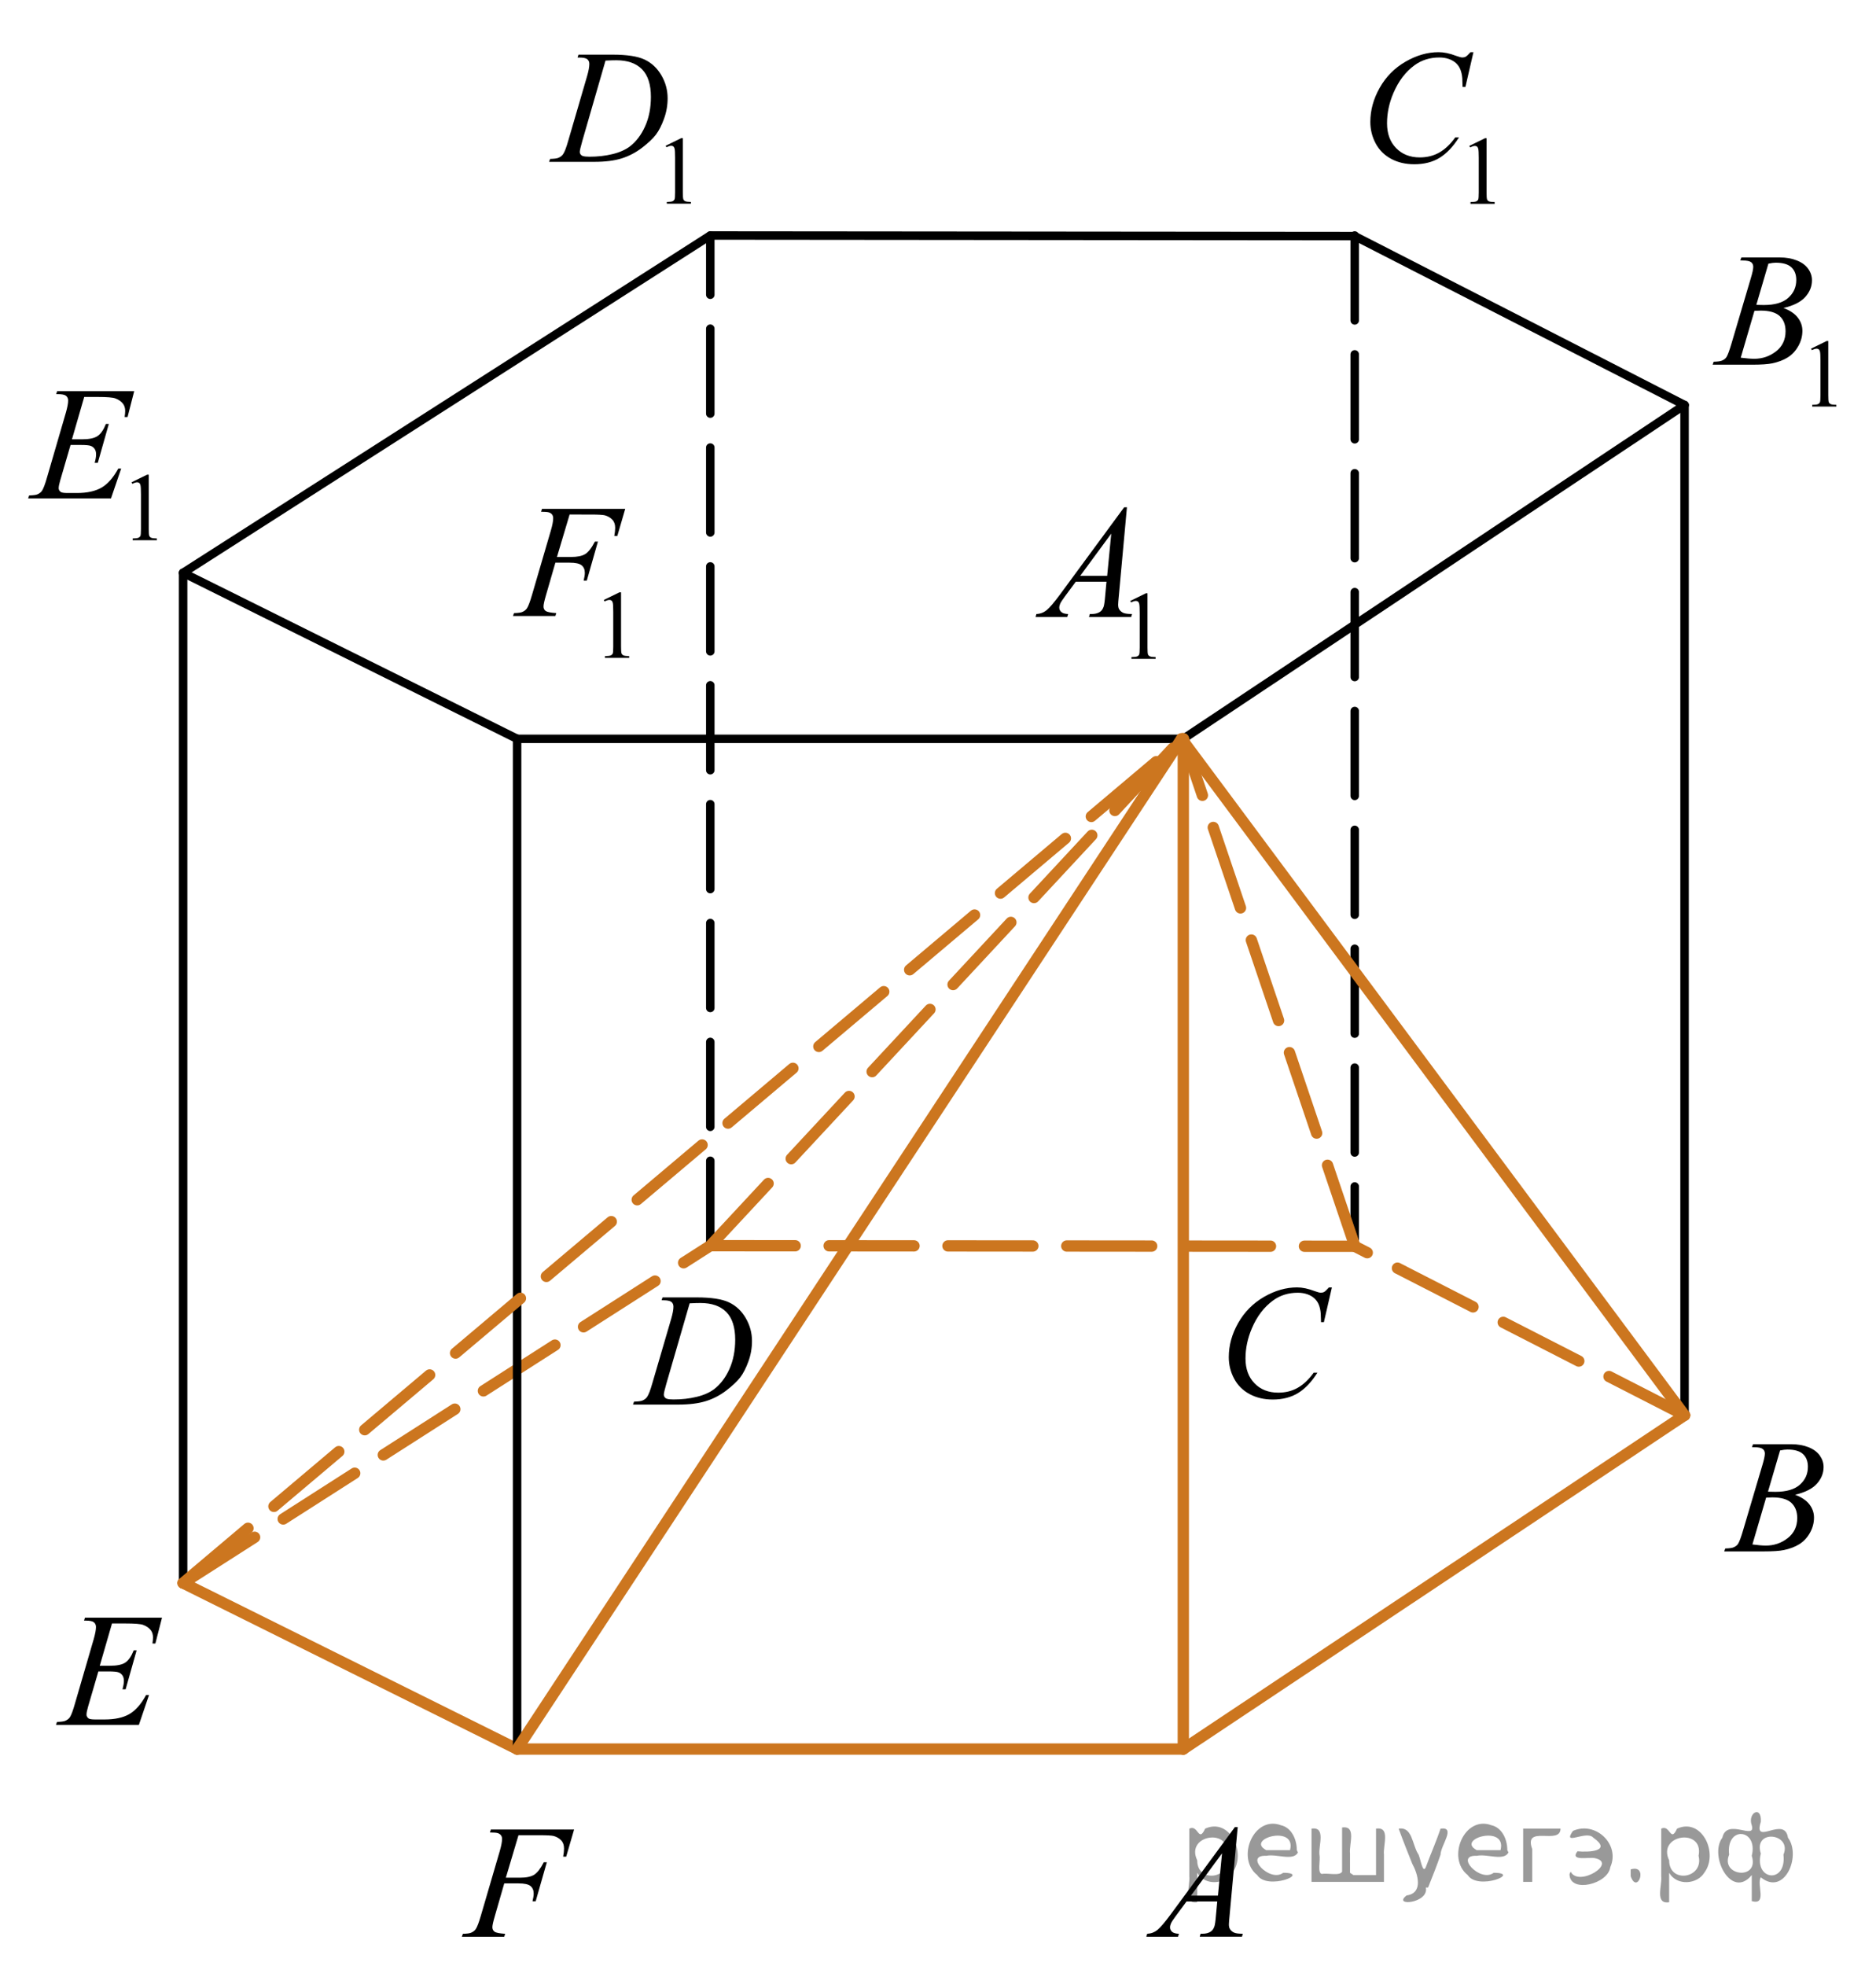 <?xml version="1.0" encoding="utf-8"?>
<!-- Generator: Adobe Illustrator 16.0.0, SVG Export Plug-In . SVG Version: 6.00 Build 0)  -->
<!DOCTYPE svg PUBLIC "-//W3C//DTD SVG 1.1//EN" "http://www.w3.org/Graphics/SVG/1.1/DTD/svg11.dtd">
<svg version="1.1" id="Слой_1" xmlns="http://www.w3.org/2000/svg" xmlns:xlink="http://www.w3.org/1999/xlink" x="0px" y="0px"
	 width="165.767px" height="173.673px" viewBox="3.011 -47.125 165.767 173.673"
	 enable-background="new 3.011 -47.125 165.767 173.673" xml:space="preserve">
<g>
	<g>
		<g>
			<g>
				<defs>
					<rect id="SVGID_1_" x="101.512" y="110.949" width="14.313" height="15.6"/>
				</defs>
				<clipPath id="SVGID_2_">
					<use xlink:href="#SVGID_1_"  overflow="visible"/>
				</clipPath>
				<g clip-path="url(#SVGID_2_)">
					<path d="M112.377,114.254l-0.722,7.876c-0.037,0.368-0.056,0.61-0.056,0.729c0,0.186,0.035,0.326,0.104,0.426
						c0.091,0.135,0.209,0.233,0.36,0.3s0.407,0.098,0.765,0.098l-0.074,0.261h-3.732l0.077-0.261h0.16
						c0.303,0,0.55-0.063,0.741-0.193c0.135-0.088,0.238-0.234,0.313-0.44c0.052-0.144,0.103-0.481,0.146-1.019l0.111-1.202h-2.713
						l-0.965,1.307c-0.219,0.293-0.355,0.504-0.412,0.631c-0.055,0.129-0.084,0.248-0.084,0.36c0,0.149,0.063,0.276,0.182,0.385
						c0.121,0.106,0.322,0.165,0.604,0.174l-0.076,0.261h-2.803l0.076-0.261c0.346-0.015,0.646-0.129,0.912-0.345
						c0.264-0.217,0.654-0.679,1.178-1.387l5.661-7.694h0.246L112.377,114.254L112.377,114.254L112.377,114.254z M110.992,116.58
						l-2.746,3.736h2.385L110.992,116.58z"/>
				</g>
			</g>
		</g>
	</g>
</g>
<line fill="none" stroke="#000000" stroke-width="0.75" stroke-linecap="round" stroke-linejoin="round" stroke-miterlimit="8" x1="65.774" y1="-26.323" x2="122.717" y2="-26.271"/>
<line fill="none" stroke="#000000" stroke-width="0.75" stroke-linecap="round" stroke-linejoin="round" stroke-miterlimit="8" x1="151.862" y1="-11.349" x2="122.717" y2="-26.271"/>
<line fill="none" stroke="#000000" stroke-width="0.75" stroke-linecap="round" stroke-linejoin="round" stroke-miterlimit="8" x1="107.57" y1="18.136" x2="151.862" y2="-11.349"/>
<line fill="none" stroke="#000000" stroke-width="0.75" stroke-linecap="round" stroke-linejoin="round" stroke-miterlimit="8" x1="48.703" y1="18.136" x2="107.57" y2="18.136"/>
<line fill="none" stroke="#000000" stroke-width="0.75" stroke-linecap="round" stroke-linejoin="round" stroke-miterlimit="8" x1="19.191" y1="3.472" x2="48.703" y2="18.136"/>
<line fill="none" stroke="#000000" stroke-width="0.75" stroke-linecap="round" stroke-linejoin="round" stroke-miterlimit="8" x1="19.191" y1="3.472" x2="65.774" y2="-26.323"/>
<line fill="none" stroke="#CC761F" stroke-linecap="round" stroke-linejoin="round" stroke-miterlimit="8" stroke-dasharray="7.5,3" x1="65.774" y1="62.908" x2="122.717" y2="62.959"/>
<line fill="none" stroke="#CC761F" stroke-linecap="round" stroke-linejoin="round" stroke-miterlimit="8" stroke-dasharray="7.5,3" x1="151.862" y1="77.883" x2="122.717" y2="62.959"/>
<line fill="none" stroke="#CC761F" stroke-linecap="round" stroke-linejoin="round" stroke-miterlimit="8" x1="107.57" y1="107.369" x2="151.862" y2="77.883"/>
<line fill="none" stroke="#CC761F" stroke-linecap="round" stroke-linejoin="round" stroke-miterlimit="8" x1="48.703" y1="107.369" x2="107.57" y2="107.369"/>
<line fill="none" stroke="#CC761F" stroke-linecap="round" stroke-linejoin="round" stroke-miterlimit="8" x1="19.191" y1="92.704" x2="48.703" y2="107.369"/>
<line fill="none" stroke="#CC761F" stroke-linecap="round" stroke-linejoin="round" stroke-miterlimit="8" stroke-dasharray="7.5,3" x1="19.191" y1="92.704" x2="65.774" y2="62.908"/>
<line fill="none" stroke="#000000" stroke-width="0.75" stroke-linecap="round" stroke-linejoin="round" stroke-miterlimit="8" stroke-dasharray="7.5,3" x1="65.774" y1="62.908" x2="65.774" y2="-26.271"/>
<line fill="none" stroke="#000000" stroke-width="0.75" stroke-linecap="round" stroke-linejoin="round" stroke-miterlimit="8" stroke-dasharray="7.5,3" x1="122.717" y1="-26.323" x2="122.717" y2="62.908"/>
<line fill="none" stroke="#000000" stroke-width="0.75" stroke-linecap="round" stroke-linejoin="round" stroke-miterlimit="8" x1="19.191" y1="92.704" x2="19.191" y2="3.472"/>
<line fill="none" stroke="#000000" stroke-width="0.75" stroke-linecap="round" stroke-linejoin="round" stroke-miterlimit="8" x1="151.862" y1="77.883" x2="151.862" y2="-11.349"/>
<line fill="none" stroke="#CC761F" stroke-linecap="round" stroke-linejoin="round" stroke-miterlimit="8" x1="107.57" y1="18.136" x2="107.57" y2="107.369"/>
<line fill="none" stroke="#000000" stroke-width="0.75" stroke-linecap="round" stroke-linejoin="round" stroke-miterlimit="8" x1="48.703" y1="18.136" x2="48.703" y2="107.369"/>
<g>
	<g>
		<g>
			<g>
				<defs>
					<rect id="SVGID_3_" x="152.896" y="76.913" width="14.311" height="15.603"/>
				</defs>
				<clipPath id="SVGID_4_">
					<use xlink:href="#SVGID_3_"  overflow="visible"/>
				</clipPath>
				<g clip-path="url(#SVGID_4_)">
					<path d="M157.816,80.702l0.098-0.258h3.382c0.569,0,1.075,0.088,1.521,0.264c0.444,0.18,0.776,0.426,0.999,0.74
						c0.222,0.316,0.332,0.652,0.332,1.006c0,0.545-0.196,1.037-0.592,1.479c-0.395,0.438-1.034,0.765-1.926,0.974
						c0.573,0.215,0.995,0.499,1.267,0.854c0.271,0.354,0.403,0.74,0.403,1.166c0,0.47-0.121,0.919-0.361,1.348
						c-0.242,0.428-0.555,0.761-0.935,0.998c-0.38,0.236-0.838,0.412-1.373,0.521c-0.383,0.08-0.979,0.119-1.789,0.119h-3.474
						l0.091-0.259c0.363-0.009,0.61-0.044,0.74-0.104c0.187-0.079,0.319-0.186,0.396-0.314c0.112-0.177,0.263-0.581,0.447-1.215
						l1.698-5.732c0.145-0.481,0.217-0.822,0.217-1.02c0-0.172-0.063-0.31-0.19-0.408c-0.129-0.098-0.371-0.15-0.73-0.15
						C157.959,80.708,157.885,80.707,157.816,80.702z M157.857,89.298c0.504,0.065,0.896,0.1,1.182,0.1
						c0.727,0,1.371-0.219,1.933-0.657c0.563-0.437,0.845-1.031,0.845-1.78c0-0.571-0.177-1.02-0.522-1.341
						c-0.348-0.321-0.907-0.48-1.681-0.48c-0.149,0-0.331,0.008-0.545,0.021L157.857,89.298z M159.234,84.635
						c0.303,0.009,0.521,0.014,0.656,0.014c0.971,0,1.689-0.211,2.162-0.632c0.475-0.422,0.709-0.948,0.709-1.582
						c0-0.479-0.145-0.854-0.432-1.12c-0.289-0.27-0.752-0.401-1.385-0.401c-0.168,0-0.383,0.027-0.645,0.083L159.234,84.635z"/>
				</g>
			</g>
		</g>
	</g>
</g>
<g>
	<g>
		<g>
			<g>
				<defs>
					<rect id="SVGID_5_" x="108.668" y="63.302" width="15.615" height="16.9"/>
				</defs>
				<clipPath id="SVGID_6_">
					<use xlink:href="#SVGID_5_"  overflow="visible"/>
				</clipPath>
				<g clip-path="url(#SVGID_6_)">
					<path d="M120.699,66.598l-0.707,3.065h-0.252l-0.027-0.771c-0.021-0.277-0.076-0.526-0.161-0.747
						c-0.084-0.219-0.21-0.406-0.377-0.566c-0.168-0.161-0.38-0.287-0.637-0.378c-0.256-0.091-0.54-0.138-0.853-0.138
						c-0.834,0-1.563,0.229-2.188,0.687c-0.797,0.582-1.421,1.403-1.872,2.465c-0.373,0.875-0.559,1.762-0.559,2.66
						c0,0.917,0.268,1.646,0.803,2.195c0.535,0.548,1.232,0.819,2.09,0.819c0.648,0,1.226-0.145,1.729-0.434
						c0.505-0.288,0.975-0.732,1.407-1.333h0.328c-0.514,0.813-1.082,1.414-1.706,1.798s-1.372,0.576-2.241,0.576
						c-0.773,0-1.459-0.162-2.057-0.485c-0.596-0.324-1.051-0.776-1.361-1.365c-0.313-0.587-0.469-1.218-0.469-1.893
						c0-1.033,0.275-2.039,0.83-3.017c0.557-0.979,1.316-1.745,2.283-2.306c0.967-0.559,1.941-0.838,2.924-0.838
						c0.461,0,0.98,0.109,1.553,0.328c0.25,0.093,0.434,0.14,0.547,0.14c0.109,0,0.209-0.021,0.293-0.067
						c0.084-0.047,0.225-0.182,0.42-0.398L120.699,66.598L120.699,66.598z"/>
				</g>
			</g>
		</g>
	</g>
</g>
<g>
	<g>
		<g>
			<g>
				<defs>
					<rect id="SVGID_7_" x="56.572" y="63.952" width="15.615" height="15.6"/>
				</defs>
				<clipPath id="SVGID_8_">
					<use xlink:href="#SVGID_7_"  overflow="visible"/>
				</clipPath>
				<g clip-path="url(#SVGID_8_)">
					<path d="M61.469,67.732l0.084-0.257h3.026c1.279,0,2.229,0.146,2.848,0.439s1.11,0.755,1.478,1.386
						c0.368,0.631,0.554,1.307,0.554,2.028c0,0.619-0.106,1.222-0.318,1.806c-0.212,0.584-0.452,1.052-0.72,1.403
						c-0.27,0.352-0.681,0.739-1.234,1.162c-0.554,0.424-1.156,0.736-1.803,0.938c-0.648,0.202-1.457,0.306-2.425,0.306h-4.014
						l0.091-0.261c0.368-0.009,0.615-0.041,0.741-0.098c0.189-0.079,0.324-0.188,0.414-0.321c0.135-0.194,0.287-0.588,0.454-1.18
						l1.677-5.727c0.13-0.45,0.196-0.806,0.196-1.063c0-0.181-0.061-0.321-0.182-0.418c-0.121-0.098-0.359-0.146-0.713-0.146h-0.153
						V67.732z M63.95,67.999l-2.055,7.087c-0.154,0.532-0.229,0.86-0.229,0.985c0,0.073,0.022,0.145,0.071,0.217
						c0.051,0.067,0.115,0.116,0.199,0.139c0.121,0.042,0.317,0.063,0.587,0.063c0.731,0,1.411-0.075,2.038-0.229
						c0.626-0.149,1.139-0.376,1.541-0.673c0.568-0.433,1.022-1.028,1.363-1.787c0.339-0.759,0.51-1.623,0.51-2.591
						c0-1.094-0.261-1.907-0.783-2.44c-0.521-0.531-1.284-0.8-2.286-0.8C64.659,67.97,64.341,67.979,63.95,67.999z"/>
				</g>
			</g>
		</g>
	</g>
</g>
<g>
	<g>
		<g>
			<g>
				<defs>
					<rect id="SVGID_9_" x="5.47" y="92.236" width="15.614" height="15.599"/>
				</defs>
				<clipPath id="SVGID_10_">
					<use xlink:href="#SVGID_9_"  overflow="visible"/>
				</clipPath>
				<g clip-path="url(#SVGID_10_)">
					<path d="M12.909,96.273l-1.083,3.74h0.888c0.636,0,1.095-0.097,1.377-0.288c0.284-0.193,0.529-0.552,0.734-1.071h0.258
						l-0.971,3.436h-0.28c0.084-0.289,0.126-0.536,0.126-0.738c0-0.2-0.041-0.361-0.123-0.482s-0.191-0.21-0.335-0.269
						c-0.142-0.061-0.439-0.089-0.896-0.089h-0.901l-0.916,3.136c-0.088,0.303-0.132,0.531-0.132,0.689
						c0,0.121,0.058,0.23,0.174,0.322c0.08,0.064,0.277,0.098,0.594,0.098h0.839c0.908,0,1.638-0.162,2.186-0.48
						c0.547-0.32,1.038-0.879,1.471-1.676h0.259l-0.895,2.633H7.958l0.091-0.262c0.363-0.008,0.608-0.041,0.734-0.098
						c0.185-0.082,0.321-0.188,0.405-0.32c0.125-0.189,0.273-0.592,0.445-1.199l1.663-5.711c0.13-0.463,0.196-0.813,0.196-1.057
						c0-0.177-0.063-0.313-0.185-0.415c-0.124-0.101-0.365-0.148-0.726-0.148h-0.146l0.084-0.26h6.807l-0.587,2.283h-0.258
						c0.033-0.214,0.049-0.394,0.049-0.538c0-0.246-0.063-0.454-0.182-0.621c-0.159-0.214-0.391-0.377-0.692-0.487
						c-0.224-0.084-0.74-0.125-1.544-0.125L12.909,96.273L12.909,96.273z"/>
				</g>
			</g>
		</g>
	</g>
</g>
<g>
	<g>
		<g>
			<g>
				<defs>
					<rect id="SVGID_11_" x="41.357" y="110.949" width="15.614" height="15.6"/>
				</defs>
				<clipPath id="SVGID_12_">
					<use xlink:href="#SVGID_11_"  overflow="visible"/>
				</clipPath>
				<g clip-path="url(#SVGID_12_)">
					<path d="M48.825,114.982l-1.116,3.75h1.243c0.56,0,0.979-0.085,1.256-0.258c0.275-0.172,0.563-0.539,0.854-1.103h0.267
						l-0.985,3.447h-0.28c0.07-0.277,0.105-0.51,0.105-0.689c0-0.284-0.096-0.504-0.283-0.661c-0.188-0.154-0.542-0.232-1.061-0.232
						h-1.257l-0.823,2.855c-0.149,0.508-0.226,0.844-0.226,1.013c0,0.172,0.064,0.306,0.192,0.397
						c0.128,0.094,0.439,0.156,0.938,0.188l-0.084,0.26H43.82l0.093-0.26c0.362-0.009,0.604-0.041,0.727-0.098
						c0.188-0.08,0.324-0.186,0.412-0.322c0.126-0.188,0.275-0.584,0.448-1.18l1.67-5.703c0.135-0.461,0.203-0.822,0.203-1.084
						c0-0.121-0.031-0.225-0.093-0.31c-0.06-0.086-0.148-0.15-0.269-0.191c-0.119-0.042-0.355-0.063-0.709-0.063l0.083-0.261h7.353
						l-0.697,2.397h-0.268c0.051-0.288,0.077-0.526,0.077-0.712c0-0.311-0.085-0.553-0.255-0.729
						c-0.17-0.18-0.388-0.307-0.654-0.382c-0.186-0.047-0.603-0.07-1.251-0.07H48.825z"/>
				</g>
			</g>
		</g>
	</g>
</g>
<g>
	<g>
		<g>
			<g>
				<defs>
					<rect id="SVGID_13_" x="91.713" y="-6.929" width="16.914" height="20.802"/>
				</defs>
				<clipPath id="SVGID_14_">
					<use xlink:href="#SVGID_13_"  overflow="visible"/>
				</clipPath>
				<g clip-path="url(#SVGID_14_)">
					<path d="M102.885,5.955l1.382-0.676h0.139v4.792c0,0.319,0.015,0.519,0.04,0.597c0.026,0.078,0.081,0.138,0.165,0.18
						s0.254,0.065,0.511,0.071v0.153h-2.136v-0.153c0.27-0.006,0.44-0.029,0.521-0.069s0.133-0.095,0.164-0.163
						c0.028-0.066,0.046-0.271,0.046-0.613V7.01c0-0.414-0.016-0.678-0.042-0.795c-0.021-0.089-0.057-0.155-0.106-0.198
						c-0.05-0.042-0.117-0.063-0.188-0.063c-0.104,0-0.247,0.043-0.434,0.129L102.885,5.955z"/>
				</g>
			</g>
		</g>
	</g>
	<g>
		<g>
			<g>
				<defs>
					<rect id="SVGID_15_" x="91.713" y="-6.929" width="16.914" height="20.802"/>
				</defs>
				<clipPath id="SVGID_16_">
					<use xlink:href="#SVGID_15_"  overflow="visible"/>
				</clipPath>
				<g clip-path="url(#SVGID_16_)">
					<path d="M102.589-2.318l-0.721,7.876c-0.037,0.368-0.056,0.61-0.056,0.729c0,0.185,0.035,0.326,0.104,0.426
						c0.09,0.135,0.21,0.233,0.359,0.3c0.151,0.063,0.407,0.098,0.766,0.098l-0.075,0.258h-3.732l0.077-0.258h0.16
						c0.304,0,0.55-0.063,0.741-0.193c0.135-0.089,0.238-0.235,0.313-0.44c0.053-0.145,0.103-0.484,0.146-1.02l0.111-1.201h-2.712
						l-0.965,1.306c-0.219,0.293-0.354,0.504-0.412,0.632C96.638,6.32,96.61,6.44,96.61,6.553c0,0.147,0.063,0.277,0.184,0.384
						c0.119,0.107,0.32,0.166,0.602,0.175L97.318,7.37h-2.803l0.077-0.259c0.345-0.014,0.646-0.129,0.912-0.346
						c0.263-0.216,0.653-0.678,1.178-1.386l5.662-7.695L102.589-2.318L102.589-2.318z M101.204,0.008L98.46,3.741h2.383
						L101.204,0.008z"/>
				</g>
			</g>
		</g>
	</g>
</g>
<g>
	<g>
		<g>
			<g>
				<defs>
					<rect id="SVGID_17_" x="151.862" y="-29.21" width="16.916" height="20.802"/>
				</defs>
				<clipPath id="SVGID_18_">
					<use xlink:href="#SVGID_17_"  overflow="visible"/>
				</clipPath>
				<g clip-path="url(#SVGID_18_)">
					<path d="M163.037-16.328l1.383-0.676h0.14v4.792c0,0.319,0.013,0.519,0.04,0.597c0.024,0.078,0.081,0.138,0.165,0.18
						s0.254,0.065,0.511,0.071v0.153h-2.136v-0.153c0.268-0.006,0.438-0.029,0.519-0.069s0.133-0.095,0.164-0.163
						c0.03-0.066,0.046-0.271,0.046-0.613v-3.063c0-0.413-0.014-0.678-0.042-0.795c-0.02-0.089-0.055-0.155-0.104-0.197
						c-0.053-0.042-0.114-0.063-0.188-0.063c-0.104,0-0.247,0.043-0.432,0.129L163.037-16.328z"/>
				</g>
			</g>
		</g>
	</g>
	<g>
		<g>
			<g>
				<defs>
					<rect id="SVGID_19_" x="151.862" y="-29.21" width="16.916" height="20.802"/>
				</defs>
				<clipPath id="SVGID_20_">
					<use xlink:href="#SVGID_19_"  overflow="visible"/>
				</clipPath>
				<g clip-path="url(#SVGID_20_)">
					<path d="M156.785-24.127l0.102-0.258h3.381c0.567,0,1.075,0.088,1.521,0.268c0.445,0.177,0.778,0.423,0.999,0.738
						c0.224,0.317,0.332,0.652,0.332,1.008c0,0.544-0.195,1.035-0.59,1.477c-0.395,0.44-1.036,0.765-1.926,0.974
						c0.573,0.216,0.995,0.498,1.265,0.854c0.271,0.354,0.405,0.742,0.405,1.166c0,0.47-0.121,0.918-0.363,1.348
						c-0.242,0.43-0.553,0.761-0.933,0.998c-0.38,0.238-0.838,0.412-1.373,0.524c-0.383,0.079-0.979,0.119-1.79,0.119h-3.473
						l0.091-0.26c0.361-0.009,0.608-0.044,0.738-0.104c0.188-0.079,0.319-0.185,0.398-0.314c0.112-0.177,0.261-0.582,0.447-1.215
						l1.696-5.731c0.146-0.485,0.219-0.824,0.219-1.021c0-0.172-0.063-0.309-0.191-0.41c-0.129-0.099-0.371-0.148-0.729-0.148
						C156.931-24.119,156.857-24.121,156.785-24.127z M156.827-15.53c0.504,0.063,0.897,0.098,1.184,0.098
						c0.728,0,1.369-0.219,1.933-0.656c0.562-0.437,0.842-1.029,0.842-1.779c0-0.572-0.174-1.021-0.521-1.342
						c-0.349-0.319-0.907-0.48-1.683-0.48c-0.147,0-0.331,0.006-0.545,0.02L156.827-15.53z M158.204-20.196
						c0.305,0.009,0.522,0.014,0.657,0.014c0.969,0,1.69-0.21,2.163-0.632c0.473-0.422,0.709-0.949,0.709-1.582
						c0-0.479-0.146-0.853-0.433-1.121c-0.289-0.268-0.751-0.402-1.385-0.402c-0.169,0-0.383,0.028-0.645,0.084L158.204-20.196z"/>
				</g>
			</g>
		</g>
	</g>
</g>
<g>
	<g>
		<g>
			<g>
				<defs>
					<rect id="SVGID_21_" x="121.18" y="-47.124" width="16.916" height="20.799"/>
				</defs>
				<clipPath id="SVGID_22_">
					<use xlink:href="#SVGID_21_"  overflow="visible"/>
				</clipPath>
				<g clip-path="url(#SVGID_22_)">
					<path d="M132.844-34.24l1.382-0.674h0.141v4.792c0,0.318,0.013,0.519,0.04,0.597c0.024,0.076,0.079,0.138,0.163,0.18
						s0.256,0.063,0.513,0.071v0.153h-2.138v-0.153c0.27-0.008,0.44-0.029,0.521-0.069s0.133-0.095,0.164-0.163
						c0.03-0.068,0.046-0.272,0.046-0.613v-3.063c0-0.413-0.014-0.68-0.042-0.795c-0.021-0.089-0.055-0.155-0.106-0.197
						c-0.051-0.042-0.112-0.063-0.187-0.063c-0.104,0-0.247,0.043-0.432,0.131L132.844-34.24z"/>
				</g>
			</g>
		</g>
	</g>
	<g>
		<g>
			<g>
				<defs>
					<rect id="SVGID_23_" x="121.18" y="-47.124" width="16.916" height="20.799"/>
				</defs>
				<clipPath id="SVGID_24_">
					<use xlink:href="#SVGID_23_"  overflow="visible"/>
				</clipPath>
				<g clip-path="url(#SVGID_24_)">
					<path d="M133.206-42.513l-0.706,3.063h-0.252l-0.027-0.768c-0.021-0.279-0.077-0.528-0.161-0.747
						c-0.084-0.219-0.21-0.409-0.377-0.569c-0.168-0.159-0.38-0.284-0.637-0.377c-0.256-0.091-0.54-0.136-0.854-0.136
						c-0.834,0-1.563,0.229-2.188,0.684c-0.797,0.582-1.421,1.404-1.873,2.467c-0.373,0.875-0.559,1.762-0.559,2.661
						c0,0.917,0.268,1.647,0.804,2.194s1.23,0.82,2.09,0.82c0.647,0,1.224-0.146,1.729-0.434c0.506-0.288,0.976-0.732,1.407-1.335
						h0.328c-0.513,0.815-1.081,1.414-1.705,1.8c-0.624,0.384-1.372,0.574-2.243,0.574c-0.771,0-1.459-0.16-2.055-0.483
						c-0.597-0.323-1.051-0.778-1.363-1.365c-0.312-0.587-0.468-1.217-0.468-1.892c0-1.034,0.276-2.039,0.831-3.019
						c0.555-0.978,1.315-1.746,2.282-2.304s1.939-0.838,2.925-0.838c0.461,0,0.979,0.107,1.552,0.328
						c0.251,0.093,0.435,0.14,0.545,0.14c0.111,0,0.21-0.022,0.294-0.07c0.083-0.046,0.226-0.179,0.42-0.396h0.262V-42.513
						L133.206-42.513z"/>
				</g>
			</g>
		</g>
	</g>
</g>
<g>
	<g>
		<g>
			<g>
				<defs>
					<rect id="SVGID_25_" x="49.164" y="-47.125" width="18.152" height="20.802"/>
				</defs>
				<clipPath id="SVGID_26_">
					<use xlink:href="#SVGID_25_"  overflow="visible"/>
				</clipPath>
				<g clip-path="url(#SVGID_26_)">
					<path d="M61.833-34.251l1.377-0.674h0.138v4.792c0,0.318,0.015,0.519,0.04,0.595c0.027,0.078,0.082,0.14,0.165,0.182
						s0.252,0.063,0.509,0.071v0.153h-2.129v-0.153c0.269-0.008,0.439-0.029,0.52-0.069c0.078-0.04,0.131-0.095,0.163-0.163
						c0.028-0.068,0.046-0.272,0.046-0.613v-3.063c0-0.413-0.016-0.68-0.042-0.795c-0.022-0.089-0.057-0.155-0.106-0.197
						s-0.112-0.064-0.186-0.064c-0.104,0-0.247,0.043-0.432,0.13L61.833-34.251z"/>
				</g>
			</g>
		</g>
	</g>
	<g>
		<g>
			<g>
				<defs>
					<rect id="SVGID_27_" x="49.164" y="-47.125" width="18.152" height="20.802"/>
				</defs>
				<clipPath id="SVGID_28_">
					<use xlink:href="#SVGID_27_"  overflow="visible"/>
				</clipPath>
				<g clip-path="url(#SVGID_28_)">
					<path d="M54.044-42.04l0.083-0.258h3.014c1.277,0,2.225,0.147,2.838,0.44c0.615,0.293,1.106,0.755,1.475,1.386
						c0.368,0.631,0.55,1.307,0.55,2.028c0,0.619-0.104,1.221-0.317,1.805c-0.211,0.584-0.448,1.052-0.717,1.404
						c-0.267,0.352-0.676,0.737-1.229,1.163c-0.554,0.423-1.151,0.734-1.796,0.938c-0.646,0.203-1.451,0.304-2.417,0.304H51.53
						l0.09-0.258c0.367-0.009,0.611-0.042,0.736-0.098c0.188-0.079,0.323-0.188,0.411-0.321c0.136-0.193,0.285-0.589,0.453-1.18
						l1.671-5.727c0.13-0.45,0.195-0.806,0.195-1.062c0-0.182-0.061-0.321-0.181-0.419c-0.121-0.098-0.357-0.147-0.71-0.147
						L54.044-42.04L54.044-42.04z M56.516-41.773l-2.047,7.086c-0.152,0.532-0.229,0.86-0.229,0.986
						c0,0.072,0.022,0.146,0.071,0.216c0.051,0.068,0.115,0.116,0.198,0.139c0.121,0.042,0.316,0.064,0.585,0.064
						c0.729,0,1.406-0.077,2.03-0.229c0.624-0.149,1.136-0.376,1.536-0.674c0.564-0.433,1.019-1.029,1.356-1.788
						c0.341-0.759,0.51-1.623,0.51-2.59c0-1.094-0.262-1.907-0.781-2.44c-0.521-0.531-1.279-0.799-2.277-0.799
						C57.224-41.802,56.907-41.793,56.516-41.773z"/>
				</g>
			</g>
		</g>
	</g>
</g>
<g>
	<g>
		<g>
			<g>
				<defs>
					<rect id="SVGID_29_" x="3.011" y="-17.407" width="16.916" height="20.8"/>
				</defs>
				<clipPath id="SVGID_30_">
					<use xlink:href="#SVGID_29_"  overflow="visible"/>
				</clipPath>
				<g clip-path="url(#SVGID_30_)">
					<path d="M14.633-4.525l1.383-0.674h0.138v4.792c0,0.318,0.014,0.519,0.04,0.597c0.027,0.076,0.082,0.138,0.166,0.18
						s0.256,0.063,0.513,0.071v0.153h-2.139V0.44c0.27-0.007,0.441-0.029,0.521-0.069c0.078-0.04,0.133-0.095,0.165-0.163
						c0.03-0.069,0.046-0.271,0.046-0.614v-3.063c0-0.413-0.014-0.677-0.042-0.794c-0.022-0.089-0.055-0.156-0.107-0.198
						s-0.112-0.063-0.186-0.063c-0.104,0-0.248,0.044-0.434,0.131L14.633-4.525z"/>
				</g>
			</g>
		</g>
	</g>
	<g>
		<g>
			<g>
				<defs>
					<rect id="SVGID_31_" x="3.011" y="-17.407" width="16.916" height="20.8"/>
				</defs>
				<clipPath id="SVGID_32_">
					<use xlink:href="#SVGID_31_"  overflow="visible"/>
				</clipPath>
				<g clip-path="url(#SVGID_32_)">
					<path d="M10.453-12.063L9.37-8.321h0.888c0.634,0,1.093-0.097,1.377-0.29c0.284-0.191,0.529-0.55,0.734-1.07h0.258
						l-0.973,3.436h-0.278c0.084-0.29,0.126-0.536,0.126-0.74c0-0.198-0.041-0.358-0.123-0.479s-0.193-0.211-0.335-0.271
						c-0.144-0.058-0.441-0.087-0.898-0.087H9.246L8.33-4.686C8.242-4.383,8.196-4.155,8.196-3.997c0,0.122,0.06,0.23,0.176,0.322
						c0.08,0.063,0.275,0.098,0.594,0.098h0.839c0.908,0,1.636-0.161,2.184-0.48c0.549-0.321,1.038-0.882,1.473-1.678h0.256
						L12.82-3.102H5.497l0.091-0.26C5.951-3.371,6.194-3.404,6.32-3.46c0.188-0.084,0.321-0.191,0.405-0.321
						c0.125-0.189,0.275-0.591,0.448-1.201l1.663-5.711c0.13-0.46,0.196-0.813,0.196-1.054c0-0.177-0.063-0.313-0.187-0.416
						c-0.123-0.101-0.365-0.148-0.724-0.148H7.976l0.084-0.26h6.809l-0.586,2.283h-0.26c0.033-0.214,0.05-0.393,0.05-0.539
						c0-0.247-0.062-0.454-0.183-0.621c-0.159-0.214-0.389-0.377-0.69-0.487c-0.226-0.084-0.74-0.126-1.546-0.126L10.453-12.063
						L10.453-12.063z"/>
				</g>
			</g>
		</g>
	</g>
</g>
<g>
	<g>
		<g>
			<g>
				<defs>
					<rect id="SVGID_33_" x="45.886" y="-7.007" width="15.614" height="20.802"/>
				</defs>
				<clipPath id="SVGID_34_">
					<use xlink:href="#SVGID_33_"  overflow="visible"/>
				</clipPath>
				<g clip-path="url(#SVGID_34_)">
					<path d="M56.367,5.867l1.383-0.673h0.138v4.792c0,0.318,0.013,0.519,0.04,0.594c0.027,0.078,0.082,0.14,0.166,0.182
						s0.254,0.063,0.511,0.071v0.153h-2.137v-0.153c0.268-0.008,0.441-0.029,0.52-0.069c0.079-0.04,0.135-0.095,0.164-0.164
						c0.03-0.068,0.046-0.272,0.046-0.613V6.921c0-0.413-0.014-0.68-0.042-0.794c-0.02-0.091-0.055-0.156-0.105-0.198
						s-0.115-0.063-0.187-0.063c-0.104,0-0.248,0.043-0.432,0.129L56.367,5.867z"/>
				</g>
			</g>
		</g>
	</g>
	<g>
		<g>
			<g>
				<defs>
					<rect id="SVGID_35_" x="45.886" y="-7.007" width="15.614" height="20.802"/>
				</defs>
				<clipPath id="SVGID_36_">
					<use xlink:href="#SVGID_35_"  overflow="visible"/>
				</clipPath>
				<g clip-path="url(#SVGID_36_)">
					<path d="M53.343-1.677l-1.118,3.75h1.244c0.559,0,0.978-0.086,1.255-0.258s0.563-0.54,0.856-1.104h0.266L54.861,4.16h-0.278
						c0.068-0.277,0.104-0.51,0.104-0.69c0-0.284-0.094-0.504-0.283-0.66c-0.188-0.156-0.542-0.234-1.059-0.234h-1.259L51.26,5.431
						c-0.149,0.507-0.224,0.845-0.224,1.013c0,0.172,0.063,0.307,0.19,0.398s0.441,0.156,0.94,0.188l-0.082,0.258h-3.746L48.43,7.03
						c0.365-0.009,0.606-0.042,0.729-0.098c0.187-0.079,0.323-0.188,0.411-0.321c0.126-0.189,0.275-0.584,0.448-1.18l1.67-5.705
						c0.135-0.461,0.203-0.821,0.203-1.082c0-0.121-0.031-0.225-0.091-0.311c-0.063-0.088-0.15-0.15-0.271-0.192
						c-0.117-0.042-0.354-0.063-0.709-0.063l0.083-0.258h7.354l-0.699,2.396h-0.266c0.051-0.289,0.077-0.526,0.077-0.712
						c0-0.31-0.085-0.552-0.257-0.73c-0.17-0.179-0.388-0.306-0.652-0.38c-0.188-0.046-0.605-0.07-1.251-0.07L53.343-1.677
						L53.343-1.677z"/>
				</g>
			</g>
		</g>
	</g>
</g>
<line fill="none" stroke="#CC761F" stroke-linecap="round" stroke-linejoin="round" stroke-miterlimit="8" x1="48.703" y1="107.369" x2="107.413" y2="18.136"/>
<line fill="none" stroke="#CC761F" stroke-linecap="round" stroke-linejoin="round" stroke-miterlimit="8" x1="151.862" y1="77.883" x2="107.413" y2="18.136"/>
<line fill="none" stroke="#CC761F" stroke-linecap="round" stroke-linejoin="round" stroke-miterlimit="8" stroke-dasharray="7.5,3" x1="122.717" y1="62.908" x2="107.57" y2="18.136"/>
<line fill="none" stroke="#CC761F" stroke-linecap="round" stroke-linejoin="round" stroke-miterlimit="8" stroke-dasharray="7.5,3" x1="65.774" y1="62.908" x2="107.413" y2="18.136"/>
<line fill="none" stroke="#CC761F" stroke-linecap="round" stroke-linejoin="round" stroke-miterlimit="8" stroke-dasharray="7.5,3" x1="19.191" y1="92.704" x2="107.57" y2="18.136"/>
<g style="stroke:none;fill:#000;fill-opacity:0.4" > <path d="m 108.8,118.4 c 0,0.8 0,1.6 0,2.5 -1.3,0.2 -0.6,-1.5 -0.7,-2.3 0,-1.4 0,-2.8 0,-4.2 0.8,-0.4 0.8,1.3 1.4,0.0 2.2,-1.0 3.7,2.2 2.4,3.9 -0.6,1.0 -2.4,1.2 -3.1,0.0 z m 2.6,-1.6 c 0.5,-2.5 -3.7,-1.9 -2.6,0.4 0.0,2.1 3.1,1.6 2.6,-0.4 z" /> <path d="m 117.7,116.5 c -0.4,0.8 -1.9,0.1 -2.8,0.3 -2.0,-0.1 0.3,2.4 1.5,1.5 2.5,0.0 -1.4,1.6 -2.3,0.2 -1.9,-1.5 -0.3,-5.3 2.1,-4.4 0.9,0.2 1.4,1.2 1.4,2.2 z m -0.7,-0.2 c 0.6,-2.3 -4.0,-1.0 -2.1,0.0 0.7,0 1.4,-0.0 2.1,-0.0 z" /> <path d="m 122.6,118.5 c 0.6,0 1.3,0 2.0,0 0,-1.3 0,-2.7 0,-4.1 1.3,-0.2 0.6,1.5 0.7,2.3 0,0.8 0,1.6 0,2.4 -2.1,0 -4.2,0 -6.4,0 0,-1.5 0,-3.1 0,-4.7 1.3,-0.2 0.6,1.5 0.7,2.3 0.1,0.5 -0.2,1.6 0.2,1.7 0.5,-0.1 1.6,0.2 1.8,-0.2 0,-1.3 0,-2.6 0,-3.9 1.3,-0.2 0.6,1.5 0.7,2.3 0,0.5 0,1.1 0,1.7 z" /> <path d="m 129.0,119.6 c 0.3,1.4 -3.0,1.7 -1.7,0.7 1.5,-0.2 1.0,-1.9 0.5,-2.8 -0.4,-1.0 -0.8,-2.0 -1.2,-3.1 1.2,-0.2 1.2,1.4 1.7,2.2 0.2,0.2 0.4,1.9 0.7,1.2 0.4,-1.1 0.9,-2.2 1.3,-3.4 1.4,-0.2 0.0,1.5 -0.0,2.3 -0.3,0.9 -0.7,1.9 -1.1,2.9 z" /> <path d="m 136.3,116.5 c -0.4,0.8 -1.9,0.1 -2.8,0.3 -2.0,-0.1 0.3,2.4 1.5,1.5 2.5,0.0 -1.4,1.6 -2.3,0.2 -1.9,-1.5 -0.3,-5.3 2.1,-4.4 0.9,0.2 1.4,1.2 1.4,2.2 z m -0.7,-0.2 c 0.6,-2.3 -4.0,-1.0 -2.1,0.0 0.7,0 1.4,-0.0 2.1,-0.0 z" /> <path d="m 137.6,119.1 c 0,-1.5 0,-3.1 0,-4.7 1.1,0 2.2,0 3.3,0 0.0,1.5 -3.3,-0.4 -2.5,1.8 0,0.9 0,1.9 0,2.9 -0.2,0 -0.5,0 -0.7,0 z" /> <path d="m 141.8,118.2 c 0.7,1.4 4.2,-0.8 2.1,-1.2 -0.5,-0.1 -2.2,0.3 -1.5,-0.6 1.0,0.1 3.1,0.0 1.4,-1.2 -0.6,-0.7 -2.8,0.8 -1.8,-0.6 2.0,-0.9 4.2,1.2 3.3,3.2 -0.2,1.5 -3.5,2.3 -3.6,0.7 l 0,-0.1 0,-0.0 0,0 z" /> <path d="m 147.1,118.0 c 1.6,-0.5 0.6,2.3 -0.0,0.6 -0.0,-0.2 0.0,-0.4 0.0,-0.6 z" /> <path d="m 150.5,118.4 c 0,0.8 0,1.6 0,2.5 -1.3,0.2 -0.6,-1.5 -0.7,-2.3 0,-1.4 0,-2.8 0,-4.2 0.8,-0.4 0.8,1.3 1.4,0.0 2.2,-1.0 3.7,2.2 2.4,3.9 -0.6,1.0 -2.4,1.2 -3.1,0.0 z m 2.6,-1.6 c 0.5,-2.5 -3.7,-1.9 -2.6,0.4 0.0,2.1 3.1,1.6 2.6,-0.4 z" /> <path d="m 155.8,116.7 c -0.8,1.9 2.7,2.3 2.0,0.1 0.6,-2.4 -2.3,-2.7 -2.0,-0.1 z m 2.0,4.2 c 0,-0.8 0,-1.6 0,-2.4 -1.8,2.2 -3.8,-1.7 -2.6,-3.3 0.4,-1.8 3.0,0.3 2.6,-1.1 -0.4,-1.1 0.9,-1.8 0.8,-0.3 -0.7,2.2 2.1,-0.6 2.4,1.4 1.2,1.6 -0.3,5.2 -2.4,3.5 -0.4,0.6 0.6,2.5 -0.8,2.1 z m 2.8,-4.2 c 0.8,-1.9 -2.7,-2.3 -2.0,-0.1 -0.6,2.4 2.3,2.7 2.0,0.1 z" /> </g></svg>

<!--File created and owned by https://sdamgia.ru. Copying is prohibited. All rights reserved.-->
